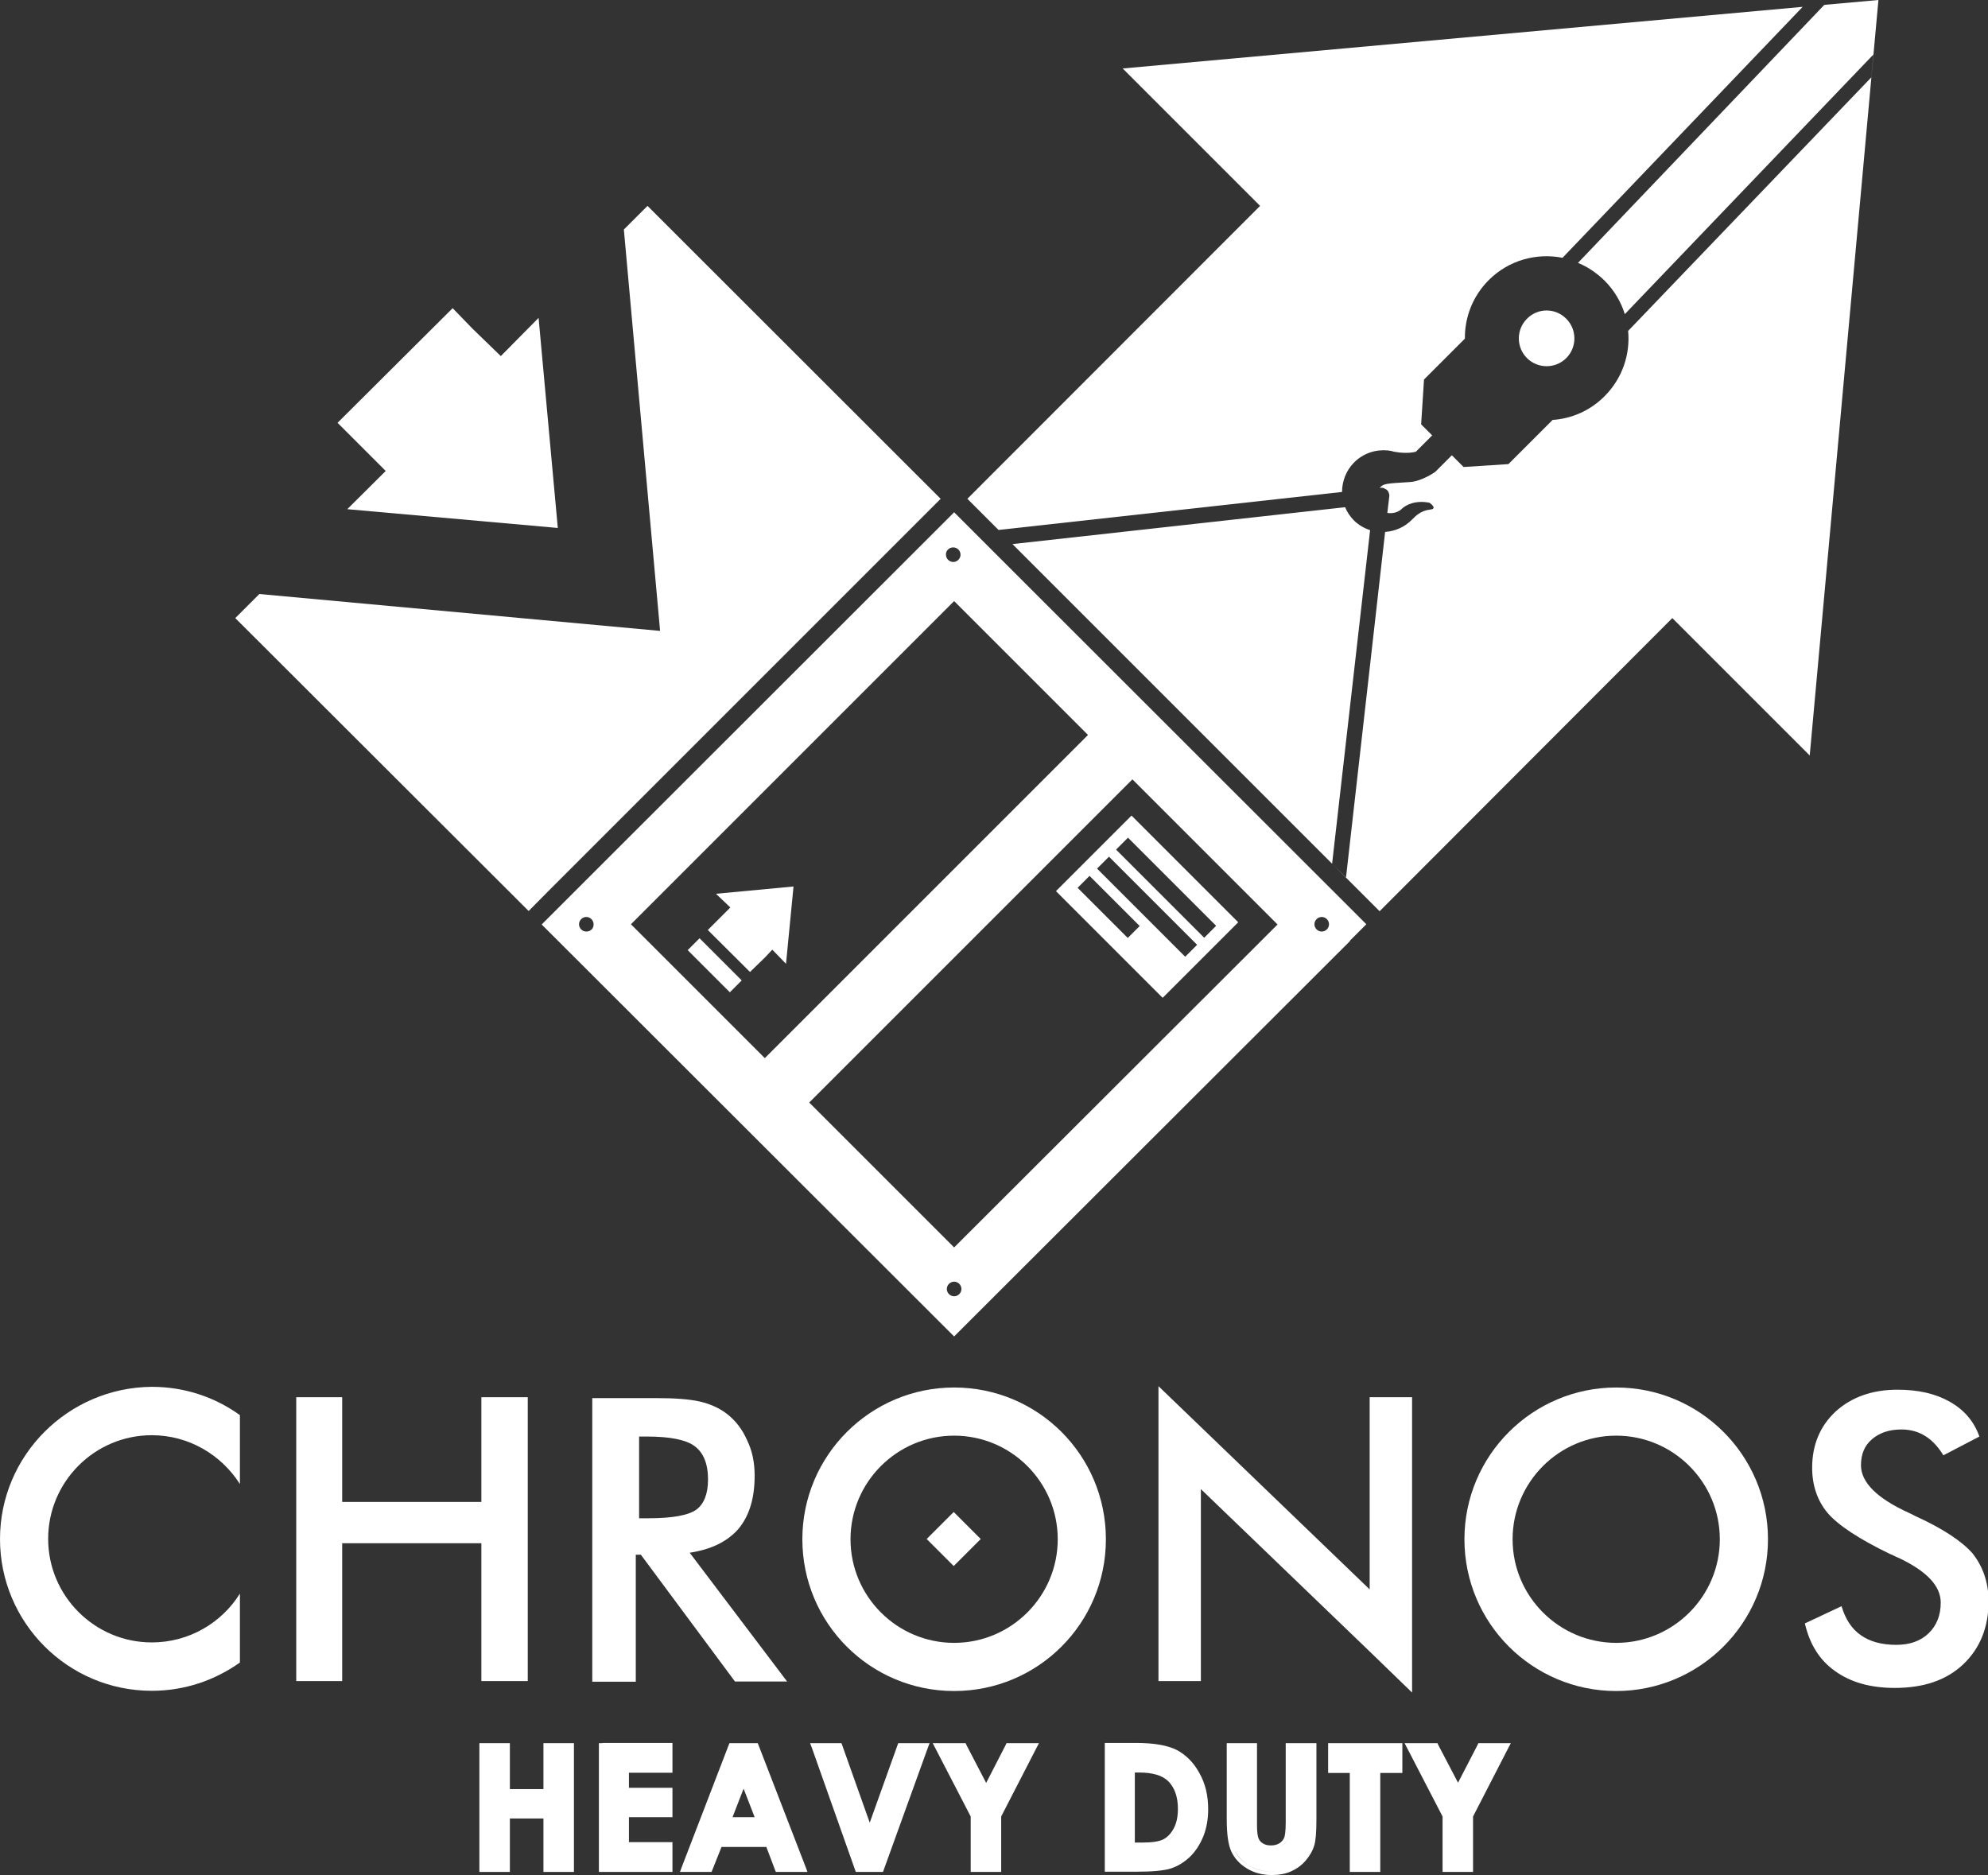 <?xml version="1.0" encoding="utf-8"?>
<!-- Generator: Adobe Illustrator 25.0.1, SVG Export Plug-In . SVG Version: 6.00 Build 0)  -->
<svg version="1.1" id="Layer_1" xmlns="http://www.w3.org/2000/svg" xmlns:xlink="http://www.w3.org/1999/xlink" x="0px" y="0px"
	 viewBox="0 0 89.99 84.88" style="enable-background:new 0 0 89.99 84.88;" xml:space="preserve">
<rect x="0" y="0" width="89.99" height="84.88" fill="#333333" stroke="none"/>
<style type="text/css">
	.st0{fill:#FFFFFF;}
</style>
<g>
	<polygon class="st0" points="21.79,76.1 23.89,76.1 23.89,63.25 21.79,63.25 21.79,67.99 15.49,67.99 15.49,63.25 13.41,63.25 
		13.41,76.1 15.49,76.1 15.49,69.86 21.79,69.86 	"/>
	<path class="st0" d="M28.77,70.38h0.24l4.26,5.74h2.36l-4.41-5.83c0.99-0.15,1.7-0.51,2.2-1.07c0.5-0.6,0.74-1.39,0.74-2.42
		c0-0.6-0.11-1.13-0.34-1.6c-0.22-0.5-0.52-0.89-0.92-1.2c-0.34-0.26-0.74-0.44-1.2-0.55c-0.48-0.11-1.13-0.16-1.99-0.16h-2.9v12.84
		h1.97V70.38z M28.92,65.03h0.37c1.05,0,1.78,0.15,2.16,0.44c0.39,0.29,0.6,0.79,0.6,1.5c0,0.65-0.18,1.11-0.53,1.37
		c-0.37,0.26-1.08,0.39-2.2,0.39h-0.39V65.03z"/>
	<path class="st0" d="M89.3,70.33c-0.48-0.55-1.34-1.13-2.62-1.71c-0.05-0.03-0.15-0.08-0.26-0.13c-1.46-0.66-2.18-1.39-2.18-2.16
		c0-0.5,0.16-0.89,0.5-1.18c0.34-0.29,0.78-0.44,1.33-0.44c0.4,0,0.76,0.1,1.05,0.28c0.31,0.18,0.6,0.48,0.85,0.89l1.63-0.85
		c-0.24-0.68-0.68-1.2-1.33-1.57c-0.65-0.37-1.42-0.55-2.38-0.55c-1.15,0-2.08,0.34-2.79,0.98c-0.7,0.65-1.07,1.5-1.07,2.55
		c0,0.81,0.24,1.5,0.7,2.05c0.47,0.55,1.42,1.18,2.83,1.86c0.1,0.03,0.22,0.11,0.4,0.18c1.26,0.6,1.89,1.26,1.89,2.02
		c0,0.57-0.18,1.03-0.55,1.39c-0.37,0.35-0.85,0.52-1.47,0.52c-0.65,0-1.2-0.15-1.6-0.44c-0.42-0.29-0.7-0.74-0.87-1.31l-1.66,0.78
		c0.22,0.94,0.66,1.66,1.37,2.16c0.7,0.5,1.58,0.76,2.7,0.76c1.31,0,2.34-0.35,3.1-1.07c0.76-0.72,1.15-1.68,1.15-2.89
		C90,71.59,89.75,70.91,89.3,70.33z"/>
	<path class="st0" d="M43.19,62.81c-3.78,0-6.87,3.07-6.87,6.87c0,3.8,3.07,6.87,6.87,6.87s6.87-3.07,6.87-6.87
		C50.06,65.87,46.98,62.81,43.19,62.81z M43.19,74.37c-2.58,0-4.69-2.1-4.69-4.69c0-2.58,2.1-4.69,4.69-4.69
		c2.58,0,4.69,2.1,4.69,4.69C47.88,72.26,45.78,74.37,43.19,74.37z"/>
	<path class="st0" d="M73.16,62.81c-3.78,0-6.87,3.07-6.87,6.87c0,3.8,3.08,6.87,6.87,6.87c3.78,0,6.87-3.07,6.87-6.87
		C80.03,65.87,76.94,62.81,73.16,62.81z M73.16,74.37c-2.58,0-4.69-2.1-4.69-4.69c0-2.58,2.1-4.69,4.69-4.69
		c2.58,0,4.69,2.1,4.69,4.69C77.85,72.26,75.75,74.37,73.16,74.37z"/>
	<path class="st0" d="M0,69.67c0,3.78,3.07,6.87,6.87,6.87c1.5,0,2.86-0.48,3.99-1.28v-3.12c-0.83,1.33-2.31,2.21-3.99,2.21
		c-2.58,0-4.69-2.1-4.69-4.69c0-2.58,2.1-4.69,4.69-4.69c1.68,0,3.15,0.89,3.99,2.21v-3.12c-1.13-0.81-2.49-1.28-3.99-1.28
		C3.08,62.81,0,65.89,0,69.67z"/>
	<polygon class="st0" points="62,71.95 52.44,62.75 52.44,76.1 54.36,76.1 54.36,67.41 62,74.76 63.92,76.62 63.92,63.25 62,63.25 	
		"/>
	
		<rect x="42.32" y="68.8" transform="matrix(0.707 -0.707 0.707 0.707 -36.614 50.947)" class="st0" width="1.73" height="1.73"/>
	<polygon class="st0" points="17.46,21.32 15.72,23.05 25.25,23.9 24.38,14.39 22.67,16.12 21.39,14.88 20.49,13.95 15.28,19.14 
		16.54,20.4 	"/>
	<path class="st0" d="M24.76,78.91H24.6v0.16v1.92h-1.52v-1.92v-0.16h-0.16h-1.06H21.7v0.16v5.51v0.16h0.16h1.06h0.16v-0.16v-2.26
		h1.52v2.26v0.16h0.16h1.06h0.16v-0.16v-5.51v-0.16h-0.16H24.76z M21.86,84.58L21.86,84.58l0-5.51h0V84.58z M24.76,84.58
		L24.76,84.58l0-2.42h0V84.58z M24.76,81.15L24.76,81.15l0-2.08h0V81.15z"/>
	<path class="st0" d="M27.27,78.91h-0.16v0.16v5.51v0.16h0.16h3.01h0.16v-0.16v-1.03v-0.16h-0.16h-1.81v-1.13h1.81h0.16V82.1v-1.01
		v-0.16h-0.16h-1.81v-0.68h1.81h0.16v-0.16v-1.03v-0.16h-0.16H27.27z M27.27,84.58L27.27,84.58l0-5.51h0V84.58z"/>
	<path class="st0" d="M34.34,79.01l-0.04-0.1h-0.11h-1.06h-0.11l-0.04,0.1l-2.12,5.51l-0.08,0.22h0.23h1.09h0.11l0.04-0.1l0.41-1.03
		h2.03l0.39,1.03l0.04,0.1h0.11h1.09h0.23l-0.08-0.22L34.34,79.01z M31.01,84.58L31.01,84.58l2.12-5.51h0L31.01,84.58z M33.16,82.26
		l0.5-1.29l0.5,1.29H33.16z M34.4,82.42l-0.73-1.89l0,0L34.4,82.42L34.4,82.42z M35.22,84.58l-0.43-1.13h0L35.22,84.58L35.22,84.58z
		"/>
	<path class="st0" d="M40.77,78.91h-0.11l-0.04,0.11l-1.25,3.49l-1.24-3.49l-0.04-0.11h-0.11H36.9h-0.23l0.08,0.21l1.95,5.51
		l0.04,0.11h0.11h1.01h0.11l0.04-0.11L42,79.12l0.08-0.21h-0.23H40.77z M38.85,84.58l-1.95-5.51h0L38.85,84.58L38.85,84.58z
		 M39.36,82.98L39.36,82.98l1.41-3.91h0L39.36,82.98z"/>
	<path class="st0" d="M45.66,78.91h-0.1L45.52,79l-0.88,1.71L43.75,79l-0.04-0.09h-0.1h-1.13h-0.26l0.12,0.23l1.6,3.09v2.35v0.16
		h0.16h1.06h0.16v-0.16v-2.35l1.59-3.09l0.12-0.23h-0.26H45.66z M44.11,84.58L44.11,84.58l0-2.39l-1.62-3.12h0l1.62,3.12V84.58z
		 M44.64,81.05L44.64,81.05l1.02-1.98h0L44.64,81.05z"/>
	<path class="st0" d="M53.27,79.22c-0.42-0.21-1.02-0.32-1.86-0.32h-1.24h-0.16v0.16v5.51v0.16h0.16h1.26
		c0.74,0,1.24-0.05,1.55-0.14c0.31-0.1,0.6-0.27,0.87-0.52c0.26-0.25,0.47-0.57,0.62-0.94c0.15-0.37,0.22-0.79,0.22-1.23
		c0-0.62-0.13-1.17-0.4-1.64C54.03,79.78,53.68,79.44,53.27,79.22z M50.17,84.58L50.17,84.58l0-5.51h0V84.58z M51.37,83.4v-3.16h0.2
		c0.61,0,1.04,0.13,1.31,0.39c0.29,0.29,0.44,0.71,0.44,1.25c0,0.35-0.06,0.65-0.19,0.89c-0.12,0.23-0.28,0.39-0.46,0.49
		c-0.19,0.1-0.52,0.15-0.97,0.15H51.37z M53.27,82.84c-0.14,0.26-0.31,0.44-0.53,0.55c-0.22,0.11-0.56,0.16-1.04,0.16h0
		c0.48,0,0.83-0.05,1.04-0.16C52.95,83.28,53.13,83.1,53.27,82.84c0.14-0.26,0.21-0.58,0.21-0.96c0-0.58-0.16-1.04-0.49-1.36
		c-0.29-0.29-0.77-0.43-1.42-0.43h0c0.65,0,1.12,0.14,1.42,0.43c0.33,0.32,0.49,0.78,0.49,1.36C53.47,82.26,53.4,82.58,53.27,82.84z
		"/>
	<path class="st0" d="M58.36,78.91H58.2v0.16v3.43c0,0.43-0.04,0.62-0.07,0.69c-0.04,0.1-0.11,0.18-0.21,0.25
		c-0.11,0.07-0.24,0.1-0.39,0.1c-0.14,0-0.27-0.03-0.36-0.09c-0.1-0.06-0.16-0.13-0.2-0.23c-0.03-0.07-0.07-0.24-0.07-0.59v-3.56
		v-0.16h-0.16h-1.05h-0.16v0.16v3.28c0,0.69,0.07,1.17,0.21,1.47c0.14,0.3,0.37,0.56,0.7,0.76c0.32,0.2,0.7,0.3,1.13,0.3
		c0.32,0,0.61-0.05,0.86-0.16c0.25-0.11,0.48-0.27,0.67-0.49c0.19-0.22,0.32-0.45,0.39-0.68c0.07-0.23,0.1-0.62,0.1-1.2v-3.28v-0.16
		h-0.16H58.36z M57.56,84.72c-0.4,0-0.75-0.09-1.04-0.28c-0.3-0.18-0.51-0.41-0.63-0.69c-0.13-0.28-0.19-0.74-0.19-1.4v-3.28h0v3.28
		c0,0.66,0.06,1.12,0.19,1.4c0.13,0.28,0.34,0.51,0.63,0.69C56.81,84.62,57.16,84.72,57.56,84.72L57.56,84.72z M58.36,82.5
		c0,0.37-0.03,0.62-0.08,0.75c-0.05,0.13-0.14,0.24-0.28,0.32c-0.13,0.08-0.29,0.13-0.48,0.13h0c0.18,0,0.34-0.04,0.48-0.13
		c0.13-0.08,0.23-0.19,0.28-0.32C58.34,83.12,58.36,82.87,58.36,82.5l0-3.43h0V82.5z"/>
	<path class="st0" d="M60.28,78.91h-0.16v0.16v1.03v0.16h0.16h0.82v4.32v0.16h0.16h1.06h0.16v-0.16v-4.32h0.84h0.16V80.1v-1.03
		v-0.16h-0.16H60.28z M60.28,80.1L60.28,80.1l0-1.03h0V80.1z M61.26,84.58L61.26,84.58l0-4.47h0V84.58z"/>
	<path class="st0" d="M67.02,78.91h-0.1L66.88,79L66,80.7L65.11,79l-0.04-0.09h-0.1h-1.13h-0.26l0.12,0.23l1.6,3.09v2.35v0.16h0.16
		h1.06h0.16v-0.16v-2.35l1.59-3.09l0.12-0.23h-0.26H67.02z M65.47,84.58L65.47,84.58l0-2.39l-1.62-3.12h0l1.62,3.12V84.58z
		 M66,81.05L66,81.05l1.02-1.98h0L66,81.05z"/>
	<path class="st0" d="M56.05,41.75l-4.83-4.83l-3.42,3.42l4.83,4.83L56.05,41.75z M51.06,37.92l3.99,3.99l-0.54,0.54l-3.99-3.99
		L51.06,37.92z M50.2,38.78l3.99,3.99l-0.54,0.54l-3.99-3.99L50.2,38.78z M51.05,42.46l-2.27-2.27l0.54-0.54l2.27,2.27L51.05,42.46z
		"/>
	
		<rect x="31.98" y="42.35" transform="matrix(0.707 -0.707 0.707 0.707 -21.422 35.679)" class="st0" width="0.76" height="2.7"/>
	<polygon class="st0" points="33.06,41.08 32.59,41.55 32.04,42.1 33.95,44 34.63,43.34 34.96,42.99 35.58,43.63 35.92,40.13 
		32.41,40.46 	"/>
	<polygon class="st0" points="24.93,40.23 25.94,39.22 40.57,24.59 42.58,22.58 29.31,9.32 28.24,10.39 29.88,28.56 11.74,26.89 
		10.65,27.98 23.93,41.24 	"/>
	<path class="st0" d="M26.54,39.83l-1.01,1.01l-1.01,1.01L43.19,60.5l1.06-1.06L61.11,42.6l-0.01-0.01l0.75-0.75L45.2,25.2
		l-2.01-2.01l-2.01,2.01L26.54,39.83z M26.54,42.17c-0.18,0-0.33-0.15-0.33-0.33c0-0.18,0.15-0.33,0.33-0.33s0.33,0.15,0.33,0.33
		C26.88,42.03,26.73,42.17,26.54,42.17z M43.19,58.68c-0.18,0-0.33-0.15-0.33-0.33c0-0.18,0.15-0.33,0.33-0.33
		c0.18,0,0.33,0.15,0.33,0.33C43.52,58.53,43.37,58.68,43.19,58.68z M59.83,41.51c0.18,0,0.33,0.15,0.33,0.33
		c0,0.18-0.15,0.33-0.33,0.33c-0.18,0-0.33-0.15-0.33-0.33C59.5,41.66,59.65,41.51,59.83,41.51z M57.83,41.85L43.19,56.47
		l-6.56-6.56l14.63-14.63L57.83,41.85z M49.25,33.27L34.62,47.9l-6.06-6.06l14.63-14.63L49.25,33.27z M43.15,24.78
		c0.18,0,0.33,0.15,0.33,0.33c0,0.18-0.15,0.33-0.33,0.33s-0.33-0.15-0.33-0.33C42.81,24.93,42.96,24.78,43.15,24.78z"/>
	<path class="st0" d="M62.45,41.25L75.7,27.98l6.22,6.22L85.03,0l-2.45,0.22L71.43,11.9c0.44,0.18,0.84,0.45,1.2,0.8
		c0.44,0.44,0.75,0.97,0.92,1.52L84.8,2.47L84.71,3.5L73.7,14.98c0.1,1.06-0.26,2.15-1.07,2.96c-0.66,0.66-1.49,1.01-2.35,1.07
		l-0.71,0.71l-1.29,1.29l-2.03,0.13l-0.53-0.53l-0.74,0.74l-0.01,0.01c0,0-0.59,0.42-1.13,0.46c-1.1,0.07-1.2,0.07-1.36,0.24
		c-0.01,0.01-0.02,0.02-0.03,0.03l0.05-0.01c0,0,0,0,0,0c0.01,0,0.03,0,0.04,0c0.01,0,0.02,0,0.03,0c0,0,0,0,0,0
		c0.01,0,0.02,0.01,0.04,0.01c0.01,0,0.02,0,0.03,0.01c0.01,0,0.03,0.01,0.04,0.02c0.01,0,0.01,0.01,0.02,0.01
		c0.01,0.01,0.03,0.02,0.04,0.02c0.01,0,0.01,0.01,0.02,0.01c0.01,0.01,0.02,0.02,0.03,0.03c0.01,0.01,0.01,0.01,0.02,0.02
		c0.01,0.01,0.01,0.02,0.02,0.03c0.01,0.01,0.01,0.02,0.02,0.03c0,0.01,0.01,0.02,0.01,0.03c0,0.01,0.01,0.02,0.01,0.03
		c0,0.01,0.01,0.02,0.01,0.03c0,0.01,0.01,0.02,0.01,0.03c0,0,0,0,0,0c0,0.01,0,0.02,0,0.03c0,0.01,0,0.02,0,0.04c0,0,0,0,0,0
		l-0.09,0.76c0.24,0.04,0.5-0.03,0.65-0.18c0.18-0.18,0.62-0.41,1.26-0.28c0.15,0.11,0.32,0.28,0.02,0.31
		c-0.43,0.05-0.66,0.3-0.81,0.45c0,0-0.01,0.01-0.01,0.01c0,0-0.01,0.01-0.01,0.01c-0.33,0.33-0.76,0.51-1.2,0.54l-1.77,15.64
		L60.3,39.1L62.02,24c-0.27-0.09-0.52-0.23-0.73-0.44c-0.18-0.18-0.31-0.38-0.4-0.6l-15.06,1.67l-0.03-0.03L62.45,41.25L62.45,41.25
		z"/>
	<path class="st0" d="M45.8,24.59l-0.6-0.6l15.55-1.72c0-0.48,0.18-0.97,0.55-1.34c0.42-0.42,0.98-0.59,1.52-0.54l0,0c0,0,0,0,0,0
		c0.1,0.01,0.2,0.03,0.29,0.06c0.28,0.05,0.66,0.08,0.98,0l0.74-0.74l-0.5-0.5l0.13-2.03l1.14-1.14l0.71-0.71
		c-0.01-0.96,0.35-1.92,1.08-2.65c0.91-0.91,2.17-1.24,3.34-1.01L81.6,0.31L50.82,3.1l6.22,6.22L43.79,22.58L45.8,24.59z"/>
	<path class="st0" d="M69.12,14.43c-0.49,0.49-0.49,1.29,0,1.78c0.49,0.49,1.29,0.49,1.78,0c0.49-0.49,0.49-1.29,0-1.78
		C70.41,13.93,69.61,13.93,69.12,14.43z"/>
</g>
</svg>
